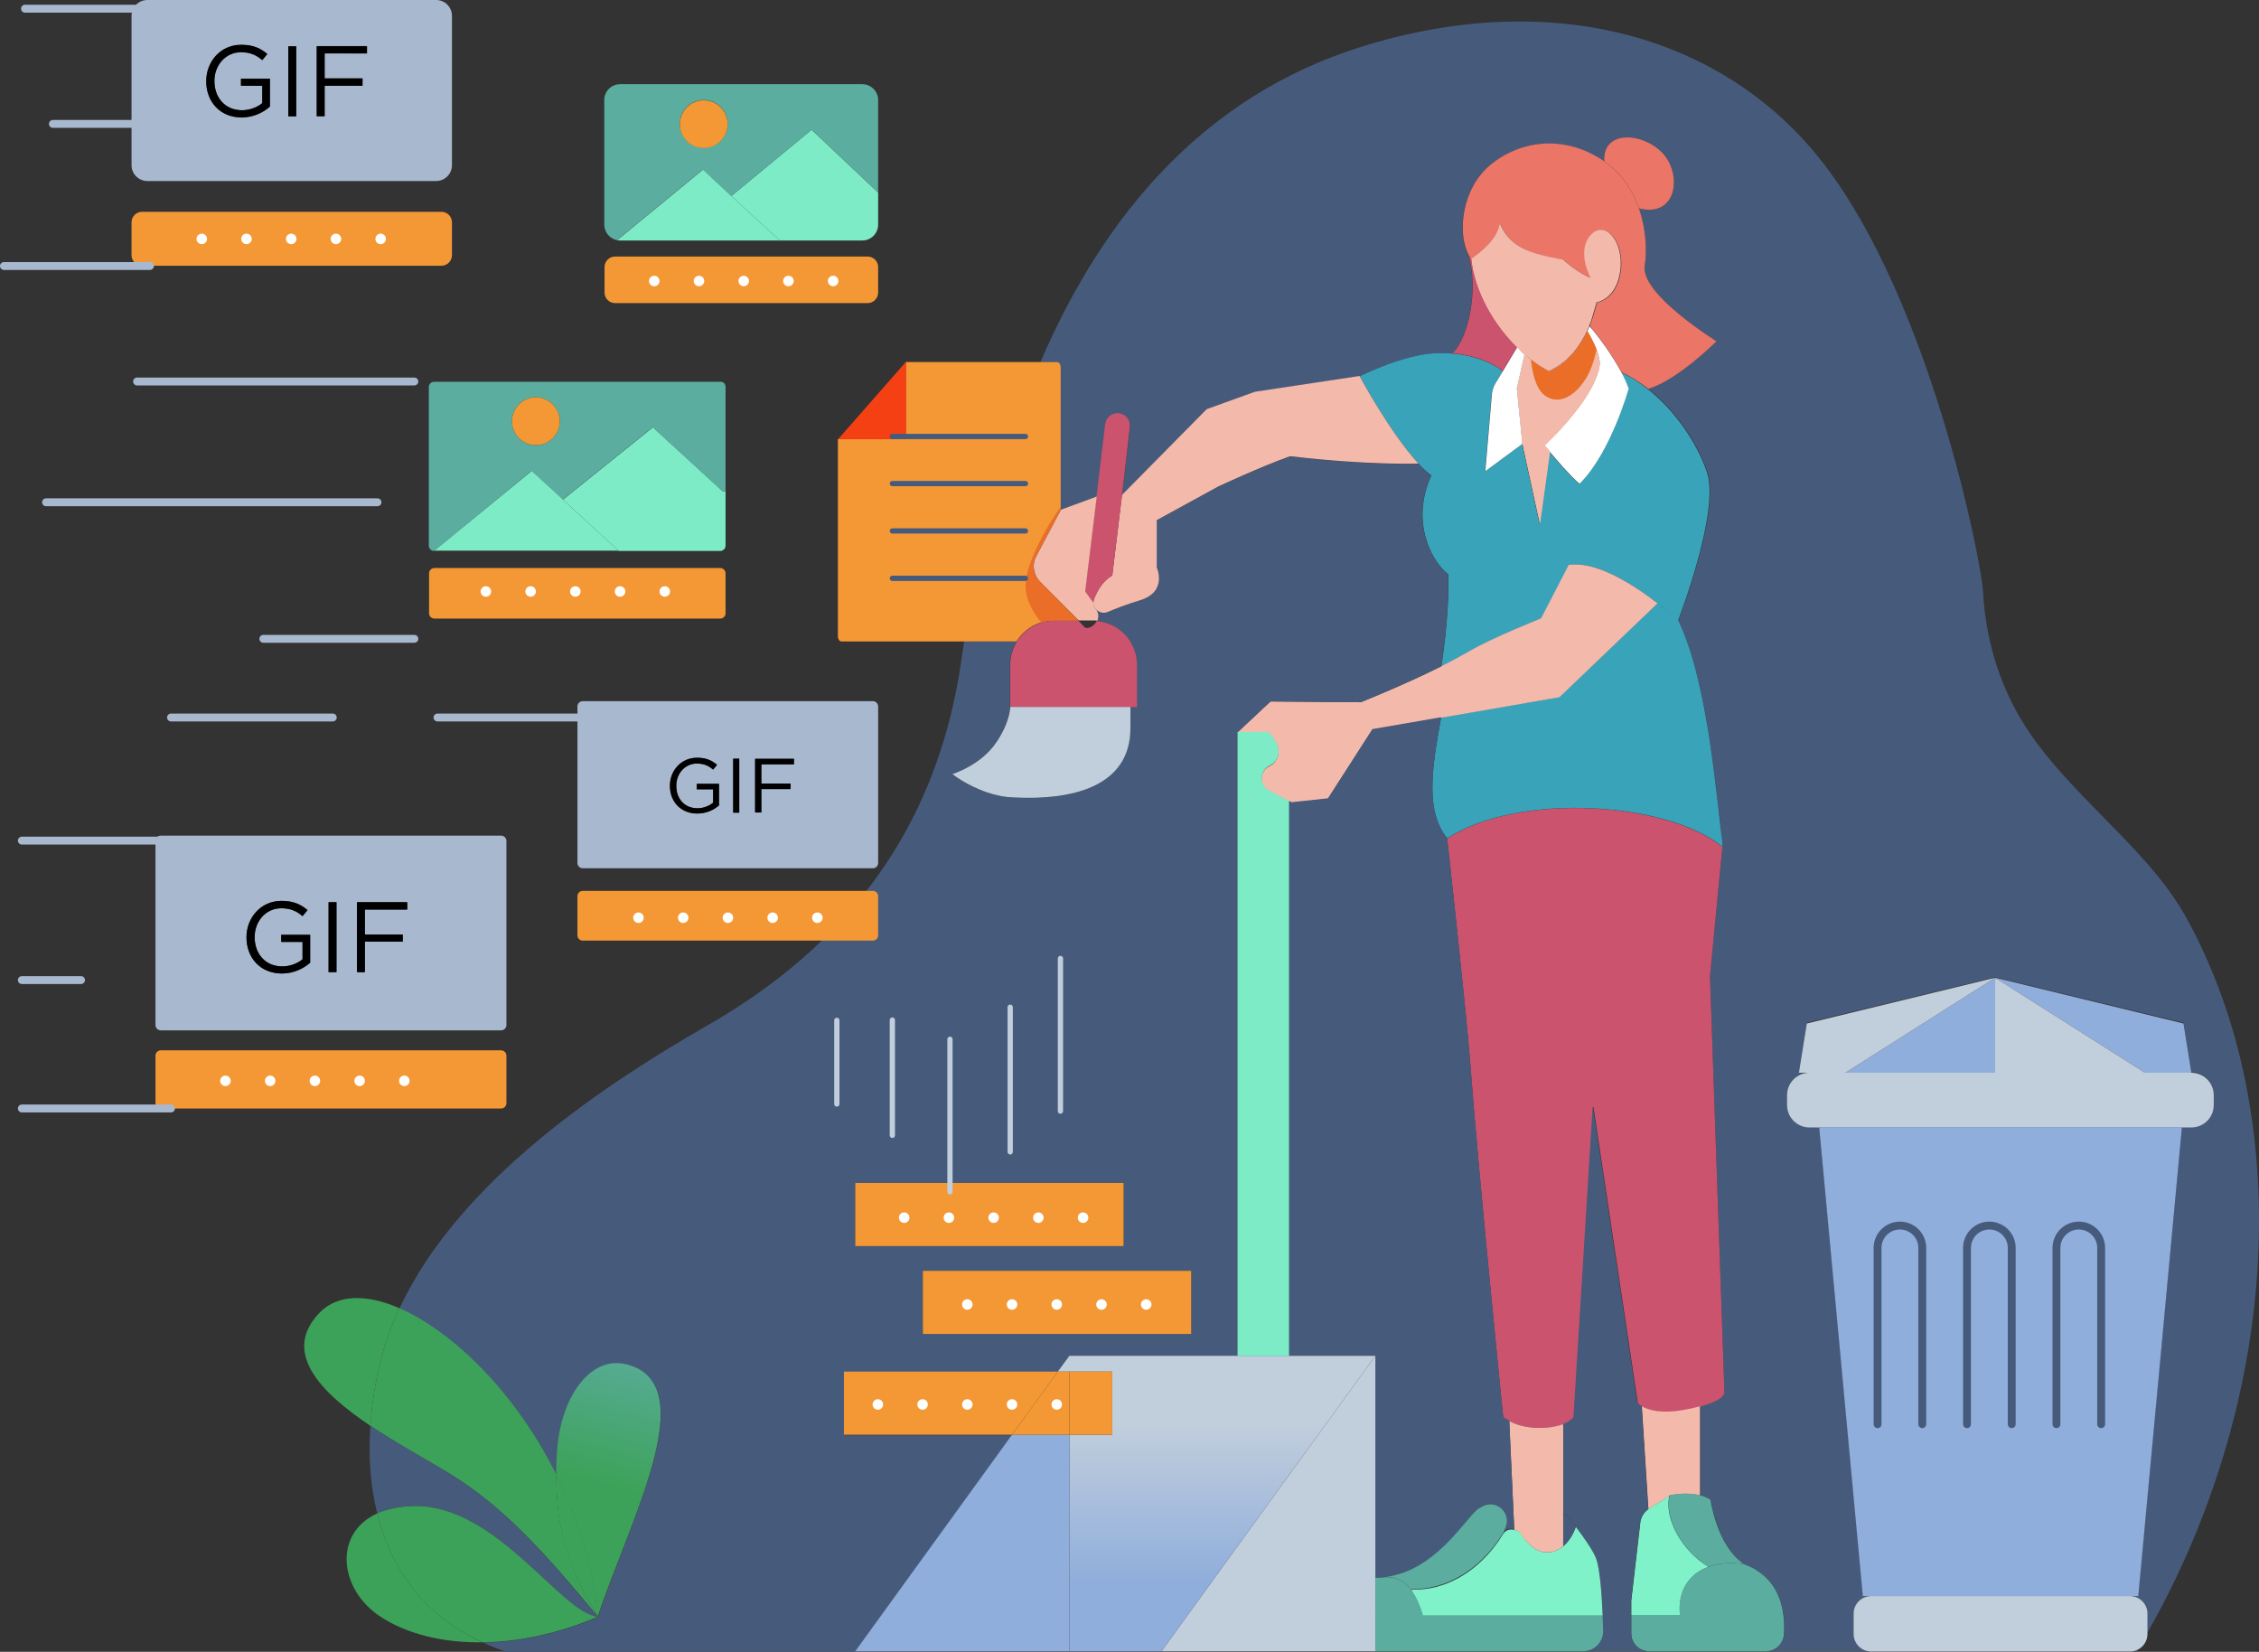 <?xml version="1.0" encoding="UTF-8" standalone="no"?>
<!-- Generator: Adobe Illustrator 21.0.0, SVG Export Plug-In . SVG Version: 6.00 Build 0)  -->

<svg
   version="1.1"
   id="Layer_1"
   x="0px"
   y="0px"
   viewBox="0 0 858.695 627.8"
   xml:space="preserve"
   sodipodi:docname="cleaning.svg"
   width="858.695"
   height="627.8"
   xmlns:inkscape="http://www.inkscape.org/namespaces/inkscape"
   xmlns:sodipodi="http://sodipodi.sourceforge.net/DTD/sodipodi-0.dtd"
   xmlns="http://www.w3.org/2000/svg"
   xmlns:svg="http://www.w3.org/2000/svg"><rect x="0" y="0" width="858.695" height="627.8" fill="#333333" stroke="none"/><defs
   id="defs12101" /><sodipodi:namedview
   id="namedview12099"
   pagecolor="#ffffff"
   bordercolor="#666666"
   borderopacity="1.0"
   inkscape:showpageshadow="2"
   inkscape:pageopacity="0.0"
   inkscape:pagecheckerboard="0"
   inkscape:deskcolor="#d1d1d1"
   showgrid="false" />
<style
   type="text/css"
   id="style11763">
	.st0{fill:#465B7C;}
	.st1{fill:#C1CEDC;}
	.st2{fill:#90AEDC;}
	.st3{fill:#5BAD9F;}
	.st4{fill:#CC536E;}
	.st5{fill:#39A3BA;}
	.st6{fill:#F3BAAB;}
	.st7{fill:#EB7566;}
	.st8{fill:#7FF2C9;}
	.st9{fill:#FFFFFF;}
	.st10{fill:#EA6D28;}
	.st11{fill:url(#SVGID_1_);}
	.st12{fill:#7DEBC6;}
	.st13{fill:#F39835;}
	.st14{fill:#F54013;}
	.st15{fill:#A8B8CF;}
	.st16{fill:url(#SVGID_2_);}
	.st17{fill:#3DA259;}
	.st18{fill:none;stroke:#465B7C;stroke-width:2;stroke-linecap:round;stroke-linejoin:round;}
	.st19{fill:none;stroke:#A8B8CF;stroke-width:3;stroke-linecap:round;stroke-linejoin:round;}
	.st20{fill:none;stroke:#C1CEDC;stroke-width:2;stroke-linecap:round;stroke-linejoin:round;}
	.st21{fill:none;stroke:#465B7C;stroke-width:3;stroke-linecap:round;stroke-linejoin:round;}
</style>
<g
   id="g12000"
   transform="translate(-31.3,-136.2)">
	<g
   id="XMLID_2_">
		<g
   id="g11945">
			<path
   class="st0"
   d="m 663.1,194.2 c 7.8,8 5.8,24.9 -8.8,21.2 2.7,7.8 3.1,16 2.2,21.8 -1.7,10.8 27.3,28.7 27.3,28.7 0,0 -14.7,14.7 -25.7,18 l -0.1,0.2 c 10,7.9 18.4,20 22.3,31.3 5.2,15 -11,56.7 -11,56.7 11.8,24.2 14.6,70.5 16.9,84.5 l -0.2,1.4 -4.7,49.2 5.5,158 c 0,0 0.7,2.8 -9.2,5.5 v 33.8 c 2.7,0.7 4,1.7 4,1.7 0,0 2.5,17.7 12.8,24.5 9.7,3.7 13.9,11.1 14.9,19.3 0.3,2.5 0.4,5 0.2,7.5 -0.3,3.6 -3.3,6.3 -6.9,6.3 h 40.1 c -3.7,0 -6.7,-3 -6.7,-6.7 v -7.7 c 0,-3.7 3,-6.7 6.7,-6.7 h -3.2 L 722.8,564.5 h -3.6 c -4.7,0 -8.5,-3.8 -8.5,-8.5 v -3.8 c 0,-4.7 3.8,-8.5 8.5,-8.5 h -4.1 l 3,-18.8 71.6,-17.3 71.6,17.3 3,18.8 c 4.7,0 8.5,3.8 8.5,8.5 v 3.8 c 0,4.7 -3.8,8.5 -8.5,8.5 h -3.6 L 844,742.7 h -3.2 c 3.7,0 6.7,3 6.7,6.7 v 7.4 c 5.4,-9.4 10.3,-19.1 14.7,-29 19.5,-43.9 29.7,-92.5 27.5,-140.6 -1.1,-23.3 -5.1,-46.6 -12.6,-68.7 -3.8,-11 -8.4,-21.8 -13.9,-32 -7.9,-14.8 -19.9,-27 -31.5,-38.8 -11.6,-11.9 -23.7,-23.9 -32.3,-38.3 -8.7,-14.7 -13.4,-31.3 -14.3,-48.3 -0.6,-11.3 -20,-110.5 -61,-163.2 -37.9,-48.7 -104,-66.5 -176,-43.7 -58.4,18.5 -96.9,62.8 -121.3,119.6 h 6.3 c 0.8,0 1.4,0.9 1.4,2 v 54.1 l 13.7,-5 v 0 l 3.3,-27.4 c 0.3,-2.4 2.4,-4.2 4.7,-4.2 0.5,0 1,0.1 1.4,0.2 2.2,0.7 3.6,2.8 3.3,5.1 l -3.1,25.8 32.2,-32.6 18.3,-6.6 39.8,-6 c 0,0 17.3,-8.8 30.3,-8.8 1.8,0 3.5,0.1 5.1,0.2 v -0.2 c 6.5,-6.5 9.8,-26 5.7,-37.7 -4,-8.1 -2.4,-24.8 8.6,-33.8 12,-9.8 28.8,-11.2 43.2,-1.3 -0.7,-11.8 14.3,-11.4 22.1,-3.4 z"
   id="path11765" />
			<path
   class="st0"
   d="m 840.9,763.8 h 2.6 c 0.1,-0.2 0.3,-0.5 0.4,-0.7 -0.9,0.5 -1.9,0.7 -3,0.7 z"
   id="path11767" />
			<path
   class="st1"
   d="m 872.8,552.4 v 3.8 c 0,4.7 -3.8,8.5 -8.5,8.5 h -3.6 -138 -3.6 c -4.7,0 -8.5,-3.8 -8.5,-8.5 v -3.8 c 0,-4.7 3.8,-8.5 8.5,-8.5 h 13.6 56.9 56.9 17.7 c 4.8,0 8.6,3.8 8.6,8.5 z"
   id="path11769" />
			<polygon
   class="st2"
   points="864.3,543.9 846.6,543.9 790,508 789.7,507.8 861.3,525.2 "
   id="polygon11771" />
			<polygon
   class="st2"
   points="860.7,564.6 844.1,742.8 840.9,742.8 742.6,742.8 739.4,742.8 722.8,564.6 "
   id="polygon11773" />
			<path
   class="st1"
   d="m 847.6,749.5 v 7.7 c 0,3.7 -3,6.7 -6.7,6.7 h -98.3 c -3.7,0 -6.7,-3 -6.7,-6.7 v -7.7 c 0,-3.7 3,-6.7 6.7,-6.7 h 98.3 c 3.7,0 6.7,3 6.7,6.7 z"
   id="path11775" />
			<polygon
   class="st1"
   points="789.7,508.5 790,508 846.6,543.9 789.7,543.9 "
   id="polygon11777" />
			<polygon
   class="st2"
   points="789.7,508.5 789.7,543.9 732.8,543.9 789.7,507.8 790,508 "
   id="polygon11779" />
			<polygon
   class="st1"
   points="732.8,543.9 719.2,543.9 715.1,543.9 718.1,525.2 789.7,507.8 "
   id="polygon11781" />
			<path
   class="st3"
   d="m 709.2,750 c 0.3,2.5 0.4,5 0.2,7.5 -0.3,3.6 -3.3,6.3 -6.9,6.3 h -44.4 c -3.7,0 -6.7,-3 -6.7,-6.7 V 750 h 18.5 z"
   id="path11783" />
			<path
   class="st3"
   d="m 680.8,731.7 c 3.8,-1.4 8.4,-1.8 13.5,-1 9.7,3.6 13.9,11.1 14.9,19.3 h -0.1 -39.2 c -1,-9.1 3.5,-15.6 10.9,-18.3 z"
   id="path11785" />
			<path
   class="st3"
   d="m 694.3,730.7 c -5.1,-0.8 -9.7,-0.4 -13.5,1 -9.5,-5.6 -17,-17.9 -14.8,-27.2 5.3,-1 9,-0.6 11.5,0 v 0 c 2.7,0.7 4,1.7 4,1.7 0,0 2.4,17.6 12.8,24.5 z"
   id="path11787" />
			<path
   class="st4"
   d="m 605,676.3 c -1.5,-0.8 -2.3,-1.4 -2.3,-1.4 0,0 -9.8,-96.9 -12.5,-134.2 -1.3,-17.9 -8.8,-85.8 -8.8,-85.8 27.4,-17.9 84.1,-13.7 104.6,3.2 l -4.7,49.2 5.5,158 c 0,0 0.7,2.8 -9.2,5.5 -1.7,0.5 -3.6,0.9 -5.9,1.3 -9,1.7 -14,0 -16.2,-1.3 -1.1,-0.6 -1.6,-1.2 -1.6,-1.2 L 637,556.9 h -0.1 l -7.3,118 c 0,0 -1,1.5 -3.9,2.6 -2,0.8 -4.8,1.4 -8.9,1.4 -5.6,0 -9.5,-1.4 -11.8,-2.6 z"
   id="path11789" />
			<path
   class="st5"
   d="M 686.1,456.5 686,458 c -20.5,-16.9 -77.1,-21 -104.6,-3.2 -8.3,-10.3 -5.9,-26.2 -2.3,-45.9 l 45,-7.8 37.3,-35.7 c 4.7,3.6 7.8,6.5 7.8,6.5 11.8,24.3 14.7,70.6 16.9,84.6 z"
   id="path11791" />
			<path
   class="st5"
   d="m 661.4,365.5 c -8.8,-6.8 -23.3,-16.3 -33.6,-14.6 l -10.5,20.3 c 0,0 -18.8,7.5 -27.3,12.5 -3.2,1.9 -7,3.9 -10.8,5.8 0,0 3.2,-19.8 2.6,-35 -7.5,-6 -13.9,-21.5 -6.4,-37.6 -1.5,-1.1 -3.2,-2.6 -4.8,-4.4 -10.7,-11.4 -22.4,-33.3 -22.4,-33.3 0,0 17.3,-8.8 30.3,-8.8 1.8,0 3.5,0.1 5.1,0.2 12.9,1.2 18.9,6.7 18.9,6.7 l -2.9,4.8 c -0.7,1.2 -1.2,2.6 -1.3,4 l -2.5,29.3 14.1,-10.4 6.6,30.3 3.8,-27.3 v 0 c 2.6,3.1 7.3,8.5 11.3,12.2 11.9,-11.7 18.7,-36.2 18.7,-36.2 -0.8,-2.1 -1.8,-4.1 -2.8,-6.2 3.5,1.5 7,3.7 10.3,6.4 10,7.9 18.4,20 22.3,31.3 5.2,15 -11,56.7 -11,56.7 0,0 -3,-3.1 -7.7,-6.7 z"
   id="path11793" />
			<path
   class="st6"
   d="m 677.5,670.7 v 33.8 c -2.5,-0.6 -6.3,-1 -11.5,0 -3.3,2.7 -6.1,3.8 -8.1,5.3 l -2.5,-39.1 c 2.3,1.3 7.2,3 16.2,1.3 2.3,-0.4 4.3,-0.9 5.9,-1.3 z"
   id="path11795" />
			<path
   class="st7"
   d="m 601.5,221.1 c -0.9,6.2 -7.5,11.1 -10.9,13.6 -0.5,-0.6 -0.9,-1.3 -1.3,-2.1 -4,-8.1 -2.4,-24.8 8.6,-33.8 12,-9.8 28.8,-11.2 43.2,-1.3 6.7,4.6 10.8,11.1 13.2,17.9 2.7,7.8 3.1,16 2.2,21.8 -1.7,10.8 27.3,28.7 27.3,28.7 0,0 -14.7,14.7 -25.7,18 l -0.1,0.2 c -3.3,-2.6 -6.8,-4.8 -10.3,-6.4 -5,-9.3 -12.1,-17.6 -12.1,-17.6 0.7,-1.9 1.1,-3.1 1.1,-3.1 l 1.7,-5.8 c 0,0 7.5,-1 9,-12 1.5,-11 -5.8,-19.7 -11.3,-13.5 -5.4,6 -0.2,15.8 0,16.2 -0.3,-0.1 -4.7,-1.8 -10.3,-6.8 -11.6,-2.3 -20.4,-4.2 -24.3,-14 z"
   id="path11797" />
			<path
   class="st8"
   d="m 657.8,709.8 c 2,-1.5 4.9,-2.6 8.1,-5.3 -2.2,9.2 5.2,21.5 14.8,27.2 -7.4,2.7 -11.8,9.3 -10.8,18.3 h -18.5 v -5.5 l 3.5,-30.2 c 0.5,-2.1 1.5,-3.4 2.9,-4.5 z"
   id="path11799" />
			<path
   class="st7"
   d="m 663.1,194.2 c 7.8,8 5.8,24.9 -8.8,21.2 -2.4,-6.8 -6.5,-13.3 -13.2,-17.9 -0.8,-11.7 14.2,-11.3 22,-3.3 z"
   id="path11801" />
			<path
   class="st6"
   d="m 661.4,365.5 -37.3,35.7 -45,7.8 -26.1,4.5 -16.9,26.3 -13.8,1.5 -1,-0.5 -7.6,-3.9 c -3.6,-1.9 -3.9,-7 -0.4,-9.2 l 1.8,-1.1 c 5.7,-5.3 -1.8,-12 -1.8,-12 h -11.7 l 12.6,-11.8 34.3,0.3 c 0,0 16.2,-6.4 30.5,-13.6 3.8,-1.9 7.5,-3.9 10.8,-5.8 8.5,-5 27.3,-12.5 27.3,-12.5 l 10.5,-20.3 c 10.5,-1.7 25,7.8 33.8,14.6 z"
   id="path11803" />
			<path
   class="st0"
   d="m 658.1,763.8 h -25 c 4.5,0 8,-3.9 7.6,-8.4 0,0 0,-2.2 -0.2,-5.4 -0.3,-6.6 -0.9,-17.3 -2.5,-21.6 -1,-2.8 -4.8,-8.1 -7.7,-12 -2,-2.6 -3.5,-4.6 -3.5,-4.6 h -1.3 v -34.4 c 2.9,-1.2 3.9,-2.6 3.9,-2.6 l 7.3,-118 h 0.1 l 16.9,112.7 c 0,0 0.5,0.5 1.6,1.2 l 2.5,39.1 c -1.4,1.1 -2.4,2.4 -3,4.5 l -3.5,30.2 v 5.5 7.2 c 0.1,3.6 3.1,6.6 6.8,6.6 z"
   id="path11805" />
			<path
   class="st9"
   d="m 647.6,277.7 c 1.1,2 2,4.1 2.8,6.2 0,0 -6.8,24.5 -18.7,36.2 -4,-3.6 -8.7,-9.1 -11.3,-12.2 -1.2,-1.5 -2,-2.4 -2,-2.4 11.1,-10.8 19.6,-22 20.9,-30.3 0.7,-4.5 -4.6,-13.1 -4.6,-13.1 0.3,-0.7 0.6,-1.4 0.8,-1.9 0,-0.1 7.1,8.1 12.1,17.5 z"
   id="path11807" />
			<path
   class="st6"
   d="m 635.9,241.8 c -0.2,-0.4 -5.4,-10.1 0,-16.2 5.5,-6.2 12.8,2.5 11.3,13.5 -1.5,11 -9,12 -9,12 l -1.7,5.8 c 0,0 -0.3,1.2 -1.1,3.1 -0.2,0.6 -0.5,1.3 -0.8,1.9 -2.3,4.9 -6.8,12.1 -14.6,15.3 -3.2,-1.7 -6.3,-3.8 -9.3,-6.4 -1,-0.8 -1.9,-1.7 -2.9,-2.6 -8.9,-8.8 -16,-21.2 -17.3,-33.6 3.4,-2.4 10,-7.3 10.9,-13.6 3.9,9.8 12.7,11.7 24.1,13.9 5.7,5.1 10.1,6.8 10.4,6.9 z"
   id="path11809" />
			<path
   class="st3"
   d="m 640.7,755.4 c 0.4,4.5 -3.1,8.4 -7.6,8.4 h -79 V 750 h 18 68 0.4 c 0.1,3.2 0.2,5.4 0.2,5.4 z"
   id="path11811" />
			<path
   class="st8"
   d="m 625.5,723.9 c 2,-1.7 3.7,-4.2 4.8,-7.4 2.9,3.8 6.7,9.2 7.7,12 1.6,4.3 2.2,15 2.5,21.6 h -0.4 -68 c -1.2,-3.9 -2.6,-7.1 -4.4,-9.5 l 0.8,-0.3 c 11,0.5 24.8,-5.9 34,-20.8 0,0 0.1,-0.3 0.4,-0.6 0,0 0,0 0,0 0.6,-0.8 1.9,-1.8 4.2,-1.2 0.7,0.2 1.5,0.5 2.3,1.1 4.6,8.3 11.3,9.1 16.1,5.1 z"
   id="path11813" />
			<path
   class="st6"
   d="m 634.7,262 c 0,0 5.3,8.7 4.6,13.1 -1.3,8.3 -9.8,19.5 -20.9,30.3 0,0 0.8,0.9 2,2.4 v 0 l -3.8,27.3 -6.6,-30.3 -2.1,-21.1 2.9,-12.9 c 3,2.6 6.1,4.8 9.3,6.4 7.8,-3.1 12.3,-10.3 14.6,-15.2 z"
   id="path11815" />
			<path
   class="st10"
   d="m 613.5,275 c 0.7,4.3 2,10.4 6.5,12.4 6.9,3.1 13.3,-4.8 15.7,-10.3 1.1,-2.6 1.9,-5.3 2.5,-8 -1.4,-3.6 -3.5,-7.1 -3.5,-7.1 -2.3,4.9 -6.8,12.1 -14.6,15.3 -2.3,-1.2 -4.7,-2.7 -6.9,-4.5 0.1,0.8 0.2,1.5 0.3,2.2 z"
   id="path11817" />
			<path
   class="st6"
   d="m 634.6,281.3 c -2.9,4.6 -9.1,9.5 -14.9,7.1 -4.6,-1.9 -6.2,-7.8 -7,-12.2 -0.3,-1.4 -0.5,-2.8 -0.6,-4.2 -0.4,-0.3 -0.8,-0.7 -1.2,-1 l -2.9,12.9 2.1,21.1 6.6,30.3 3.8,-27.3 v 0 c -1.2,-1.5 -2,-2.4 -2,-2.4 11.1,-10.8 19.6,-22 20.9,-30.3 0.2,-1.2 -0.1,-2.6 -0.5,-4.1 -1,3.5 -2.3,6.9 -4.3,10.1 z"
   id="path11819" />
			<path
   class="st0"
   d="m 626.8,711.9 c 0,0 1.6,1.9 3.5,4.6 -1.1,3.2 -2.8,5.7 -4.8,7.4 v -12 z"
   id="path11821" />
			<path
   class="st6"
   d="m 625.5,711.9 v 12 c -4.8,4 -11.5,3.2 -16.3,-5.2 -0.9,-0.5 -1.6,-0.9 -2.3,-1.1 L 605,676.3 c 2.3,1.2 6.1,2.6 11.6,2.6 4,0 6.9,-0.7 8.9,-1.4 z"
   id="path11823" />
			<path
   class="st9"
   d="m 610.8,270.9 -2.9,12.9 2.1,21.1 -14.1,10.4 2.5,-29.3 c 0.1,-1.4 0.6,-2.8 1.3,-4 l 2.9,-4.8 5.4,-9 c 0.9,1 1.8,1.9 2.8,2.7 z"
   id="path11825" />
			<path
   class="st4"
   d="m 607.9,268.2 -5.4,9 c 0,0 -6,-5.5 -18.9,-6.7 v -0.2 c 6.5,-6.5 9.8,-26 5.7,-37.7 0.4,0.8 0.8,1.5 1.3,2.1 1.3,12.3 8.4,24.7 17.3,33.5 z"
   id="path11827" />
			<path
   class="st0"
   d="m 558.3,735.6 c -1.4,0.2 -2.8,0.3 -4.3,0.3 V 651.5 H 521.2 V 440.9 l 0.1,-0.3 1,0.5 13.8,-1.5 16.9,-26.3 26.1,-4.5 c -3.6,19.8 -6,35.6 2.3,45.9 0,0 7.5,67.9 8.8,85.8 2.7,37.3 12.5,134.2 12.5,134.2 0,0 0.8,0.7 2.3,1.4 l 1.9,41.3 c -2.3,-0.6 -3.6,0.4 -4.2,1.2 l 0.8,-2 c 2.1,-5.3 -3.3,-10.6 -8.4,-8.2 -0.8,0.4 -1.6,0.9 -2.4,1.6 -5.5,5.3 -16.1,23.1 -34.4,25.6 z"
   id="path11829" />
			<path
   class="st3"
   d="m 595.2,708.5 c 5.2,-2.4 10.6,2.9 8.4,8.2 l -0.8,2 c 0,0 0,0 0,0 -0.3,0.4 -0.4,0.6 -0.4,0.6 -9.2,14.8 -23,21.2 -34,20.8 l -0.8,0.3 c -2.3,-3.1 -5.3,-4.8 -9.3,-4.9 18.2,-2.5 28.8,-20.3 34.4,-25.5 0.8,-0.6 1.6,-1.1 2.5,-1.5 z"
   id="path11831" />
			<path
   class="st0"
   d="m 387,426.8 c 5.3,-14.6 8.2,-28.6 10,-41.4 0.3,-1.8 0.5,-3.6 0.8,-5.4 h 19.9 v 0 c -1.6,2.6 -2.5,5.6 -2.5,8.9 v 16 c 0,0 0,5.6 -5.2,13.3 -6,8.9 -16.8,12.2 -16.8,12.2 0,0 5.3,4.4 13.3,7 v 0 c 3.1,1 6.5,1.8 10.2,2 21.2,1.1 44.2,-3.7 44.2,-26.4 v -8 h 2.5 v -16 c 0,-8.8 -6.6,-16 -15.2,-16.9 0.6,-1.2 0.6,-2.6 -0.3,-4.1 1,1.1 2.7,1.6 4.4,0.9 3.3,-1.4 7.5,-3 12.1,-4.4 10.8,-3.3 6.5,-12.5 6.5,-12.5 v -18 l 23.5,-12.8 c 0,0 16.5,-7.7 27.3,-11.5 29.8,3.5 48.8,2.8 48.8,2.8 1.6,1.8 3.2,3.3 4.8,4.4 -7.5,16.1 -1.1,31.6 6.4,37.6 0.7,15.2 -2.6,35 -2.6,35 -14.4,7.1 -30.5,13.6 -30.5,13.6 l -34.3,-0.3 -12.6,11.8 v 237.1 h -63.9 l -4.3,6 h -81.3 v 24 h 64 L 356.6,764 H 223.8 c -3.1,-1 -6.1,-2.2 -8.9,-3.5 13.9,-0.2 28.9,-3.4 43.7,-9.7 11.5,-35.5 40.8,-88.8 10.8,-96 -13.9,-3.4 -25.1,13.1 -26.3,33.8 -0.2,2.9 -0.2,5.6 -0.3,8.3 -15.6,-31.4 -39.5,-54.5 -59.7,-63.3 23,-49.5 80.1,-86.4 117,-107.6 20.4,-11.7 36.6,-24.6 49.3,-38.1 18.9,-20 30.4,-41 37.6,-61.1 z m 97.1,216.4 v -24 h -102 v 24 z m -25.7,-33.4 v -24 h -102 v 24 z"
   id="path11833" />
			<path
   class="st3"
   d="m 572.1,750 h -18 v -14.1 c 1.5,0 2.9,-0.1 4.3,-0.3 4,0 7,1.8 9.3,4.9 1.8,2.4 3.2,5.6 4.4,9.5 z"
   id="path11835" />
			<path
   class="st6"
   d="m 454.1,354.9 3.7,-30.6 32.2,-32.6 18.3,-6.6 39.8,-6 c 0,0 11.7,21.8 22.4,33.3 0,0 -19,0.7 -48.8,-2.8 -10.8,3.8 -27.3,11.5 -27.3,11.5 L 471,333.9 v 18 c 0,0 4.3,9.3 -6.5,12.5 -4.6,1.4 -8.8,3 -12.1,4.4 -1.7,0.7 -3.3,0.2 -4.4,-0.9 -0.6,-0.7 -1.1,-1.6 -1.1,-2.6 0,-0.5 0.1,-1 0.3,-1.5 1.3,-3.3 3.4,-6.9 6.9,-8.9 z"
   id="path11837" />
			<polygon
   class="st1"
   points="554.1,763.8 472.8,763.8 554.1,651.5 554.1,735.9 554.1,750 "
   id="polygon11839" />
			<linearGradient
   id="SVGID_1_"
   gradientUnits="userSpaceOnUse"
   x1="493.747"
   y1="677.498"
   x2="493.747"
   y2="749.748">
				<stop
   offset="0"
   style="stop-color:#C1CEDC"
   id="stop11841" />
				<stop
   offset="0.824"
   style="stop-color:#90AEDC"
   id="stop11843" />
			</linearGradient>
			<polygon
   class="st11"
   points="433.4,657.5 437.8,651.5 501.6,651.5 521.3,651.5 554.1,651.5 472.8,763.8 437.8,763.8 437.8,681.5 454.1,681.5 454.1,657.5 "
   id="polygon11846"
   style="fill:url(#SVGID_1_)" />
			<path
   class="st12"
   d="m 521.4,440.7 -0.1,0.3 V 651.6 H 501.7 V 414.4 h 11.7 c 0,0 7.5,6.8 1.8,12 l -1.8,1.1 c -3.5,2.2 -3.2,7.3 0.4,9.2 z"
   id="path11848" />
			<rect
   x="382.1"
   y="619.2"
   class="st13"
   width="102"
   height="24"
   id="rect11850" />
			<path
   class="st4"
   d="m 463.5,389 v 16 H 461 415.3 v -16 c 0,-3.3 0.9,-6.3 2.5,-8.9 3,-4.8 8.3,-8 14.4,-8 h 9 l 2.5,2.6 c 1.3,0.6 3.6,-0.5 4.5,-2.5 8.7,0.8 15.3,8 15.3,16.8 z"
   id="path11852" />
			<path
   class="st1"
   d="m 406.6,437.4 v 0 c -8,-2.7 -13.3,-7 -13.3,-7 0,0 10.9,-3.3 16.8,-12.2 5.2,-7.7 5.2,-13.3 5.2,-13.3 H 461 v 8 c 0,22.8 -23.1,27.5 -44.2,26.4 -3.7,-0.1 -7.2,-0.9 -10.2,-1.9 z"
   id="path11854" />
			<path
   class="st4"
   d="m 457.8,324.4 -3.7,30.6 c -3.5,2 -5.6,5.5 -6.9,8.9 -0.2,0.5 -0.3,1 -0.3,1.5 l -3.2,-4.4 4.4,-36.2 3.3,-27.4 c 0.3,-2.4 2.4,-4.2 4.7,-4.2 0.5,0 1,0.1 1.4,0.2 2.2,0.7 3.6,2.8 3.3,5.1 z"
   id="path11856" />
			<rect
   x="356.4"
   y="585.8"
   class="st13"
   width="102"
   height="24"
   id="rect11858" />
			<rect
   x="437.8"
   y="657.5"
   class="st13"
   width="16.3"
   height="24"
   id="rect11860" />
			<path
   class="st6"
   d="m 443.8,361 3.2,4.4 c 0,1 0.4,1.9 1.1,2.6 0.9,1.5 0.8,3 0.3,4.1 -0.6,-0.1 -1.2,-0.1 -1.8,-0.1 h -5.3 l -14.7,-14.8 c -2.5,-2.5 -3.1,-6.5 -1.4,-9.6 l 9.4,-17.7 13.6,-5 v 0 z"
   id="path11862" />
			<polygon
   class="st2"
   points="356.4,763.8 416,681.5 437.8,681.5 437.8,763.8 "
   id="polygon11864" />
			<polygon
   class="st13"
   points="416,681.5 433.4,657.5 437.8,657.5 437.8,681.5 "
   id="polygon11866" />
			<polygon
   class="st13"
   points="352.1,681.5 352.1,657.5 433.4,657.5 416,681.5 "
   id="polygon11868" />
			<path
   class="st13"
   d="m 426.5,357.2 c -2.6,-2.5 -3.1,-6.5 -1.4,-9.6 l 9.4,-17.7 v -54.1 c 0,-1.1 -0.6,-2 -1.4,-2 h -6.3 -51.2 v 28.3 1 H 349.8 V 378 c 0,1.1 0.6,2 1.4,2 h 46.6 19.9 v 0 c 3,-4.8 8.3,-8 14.4,-8 h 9 z"
   id="path11870" />
			<path
   class="st10"
   d="m 425.1,347.6 9.4,-17.7 v -1.1 c -3.7,5.3 -7,10.8 -9.6,16.6 -2.7,6.1 -5.2,12.6 -2.7,19.2 1.1,3 2.9,5.7 4.9,8.2 1.6,-0.5 3.3,-0.8 5.1,-0.8 h 9 l -14.7,-14.8 c -2.5,-2.5 -3.1,-6.5 -1.4,-9.6 z"
   id="path11872" />
			<polygon
   class="st14"
   points="349.9,303.1 375.7,273.7 375.7,302.1 375.7,303.1 "
   id="polygon11874" />
			<path
   class="st13"
   d="m 365.1,476.8 v 14.9 c 0,1.1 -0.9,2 -2,2 H 252.8 c -1.1,0 -2,-0.9 -2,-2 v -14.9 c 0,-1.1 0.9,-2 2,-2 h 110.3 c 1.1,0 2,0.9 2,2 z"
   id="path11876" />
			<path
   class="st15"
   d="m 365.1,404.7 v 59.5 c 0,1.1 -0.9,2 -2,2 H 252.8 c -1.1,0 -2,-0.9 -2,-2 v -59.5 c 0,-1.1 0.9,-2 2,-2 h 110.3 c 1.1,0 2,0.9 2,2 z m -32,22 v -2.1 H 318.4 V 445 h 2.3 v -8.9 h 11.1 V 434 h -11.1 v -7.3 z M 312.3,445 V 424.5 H 310 V 445 Z m -7.7,-2.7 v -8.2 h -8.5 v 2.1 h 6.2 v 5.1 c -1.4,1.1 -3.6,2.1 -5.9,2.1 -5,0 -8.1,-3.6 -8.1,-8.5 v -0.1 c 0,-4.6 3.3,-8.4 7.8,-8.4 2.9,0 4.7,1 6.2,2.3 l 1.5,-1.8 c -2.1,-1.7 -4.2,-2.7 -7.6,-2.7 -6.1,0 -10.3,5 -10.3,10.6 v 0.1 c 0,5.9 4,10.5 10.4,10.5 3.5,0 6.4,-1.4 8.3,-3.1 z"
   id="path11878" />
			<path
   class="st13"
   d="m 365.1,237.7 v 9.7 c 0,2.2 -1.8,4 -4,4 h -96 c -2.2,0 -4,-1.8 -4,-4 v -9.7 c 0,-2.2 1.8,-4 4,-4 h 96 c 2.2,0 4,1.8 4,4 z"
   id="path11880" />
			<path
   class="st12"
   d="m 365.1,209.4 v 12.2 c 0,3.3 -2.7,6 -6,6 h -31.4 l -18.4,-16.9 30.5,-25.2 z"
   id="path11882" />
			<path
   class="st3"
   d="m 365.1,174.2 v 35.2 l -25.3,-23.9 -30.5,25.2 -10.9,-10 -32.6,26.8 c -2.7,-0.6 -4.8,-3 -4.8,-5.9 v -47.4 c 0,-3.3 2.7,-6 6,-6 h 92 c 3.4,0 6.1,2.7 6.1,6 z m -57.2,9.1 c 0,-5 -4.1,-9.1 -9.1,-9.1 -5,0 -9.1,4.1 -9.1,9.1 0,5 4.1,9.1 9.1,9.1 5,0 9.1,-4 9.1,-9.1 z"
   id="path11884" />
			<polygon
   points="320.7,436.1 320.7,445 318.3,445 318.3,424.6 333.1,424.6 333.1,426.7 320.7,426.7 320.7,434 331.8,434 331.8,436.1 "
   id="polygon11886" />
			<path
   class="st12"
   d="m 309.3,210.7 18.4,16.9 h -60.6 c -0.4,0 -0.8,0 -1.2,-0.1 l 32.6,-26.8 z"
   id="path11888" />
			<rect
   x="310"
   y="424.6"
   width="2.3"
   height="20.5"
   id="rect11890" />
			<path
   class="st13"
   d="m 307.1,354.1 v 15.2 c 0,1.1 -0.9,2 -2,2 H 196.4 c -1.1,0 -2,-0.9 -2,-2 v -15.2 c 0,-1.1 0.9,-2 2,-2 h 108.7 c 1.1,0 2,0.9 2,2 z"
   id="path11892" />
			<path
   class="st12"
   d="m 307.1,322.9 v 20.7 c 0,1.1 -0.9,2 -2,2 h -38.6 l -21.2,-19.5 34.2,-27.5 26.5,24.3 z"
   id="path11894" />
			<path
   class="st3"
   d="m 307.1,283.2 v 39.7 h -1.2 l -26.5,-24.3 -34.2,27.5 -11.9,-10.9 -37,30.4 c -1.1,0 -2,-0.9 -2,-2 v -60.3 c 0,-1.1 0.9,-2 2,-2 H 305 c 1.2,-0.1 2.1,0.8 2.1,1.9 z m -63,13.1 c 0,-5 -4.1,-9.1 -9.1,-9.1 -5,0 -9.1,4.1 -9.1,9.1 0,5 4.1,9.1 9.1,9.1 5,0 9.1,-4.1 9.1,-9.1 z"
   id="path11896" />
			<linearGradient
   id="SVGID_2_"
   gradientUnits="userSpaceOnUse"
   x1="272.503"
   y1="644.372"
   x2="253.836"
   y2="716.372">
				<stop
   offset="0"
   style="stop-color:#5BAD9F"
   id="stop11898" />
				<stop
   offset="0.765"
   style="stop-color:#3DA259"
   id="stop11900" />
			</linearGradient>
			<path
   class="st16"
   d="m 269.3,654.7 c 30,7.3 0.8,60.5 -10.8,96 -2,-19.6 -7.8,-37.9 -15.8,-54 0,-2.6 0.1,-5.4 0.3,-8.3 1.1,-20.6 12.4,-37.1 26.3,-33.7 z"
   id="path11903"
   style="fill:url(#SVGID_2_)" />
			<path
   class="st13"
   d="m 298.8,174.3 c 5,0 9.1,4.1 9.1,9.1 0,5 -4.1,9.1 -9.1,9.1 -5,0 -9.1,-4.1 -9.1,-9.1 0.1,-5.1 4.1,-9.1 9.1,-9.1 z"
   id="path11905" />
			<path
   d="m 304.6,434.1 v 8.2 c -1.9,1.7 -4.8,3.1 -8.2,3.1 -6.4,0 -10.4,-4.7 -10.4,-10.5 v -0.1 c 0,-5.6 4.1,-10.6 10.3,-10.6 3.5,0 5.6,1 7.6,2.7 l -1.5,1.8 c -1.6,-1.4 -3.3,-2.3 -6.2,-2.3 -4.5,0 -7.8,3.8 -7.8,8.4 v 0.1 c 0,4.9 3.1,8.5 8.1,8.5 2.3,0 4.5,-0.9 5.9,-2.1 v -5.1 h -6.2 v -2.1 z"
   id="path11907" />
			<path
   class="st17"
   d="m 242.8,696.7 c 8,16.1 13.8,34.4 15.8,54 -12,-19.8 -16,-34.5 -15.8,-54 z"
   id="path11909" />
			<path
   class="st17"
   d="m 242.8,696.7 c -0.1,19.5 3.9,34.2 15.8,54 -21.1,-25.5 -36.4,-42.1 -56.2,-54.3 -8,-4.9 -19.7,-11.2 -30.3,-18.3 0.5,-8.2 1.8,-16.2 3.7,-23.9 1.7,-7.1 4.2,-14.1 7.3,-20.8 20.2,8.8 44.1,31.9 59.7,63.3 z"
   id="path11911" />
			<path
   class="st0"
   d="m 202.3,696.4 c 19.8,12.1 35.1,28.8 56.2,54.3 -14,-1.5 -38.3,-42.4 -69.6,-42.1 -5.7,0 -10.5,1.1 -14.2,2.8 -2.7,-10.7 -3.4,-22.1 -2.6,-33.3 10.6,7.1 22.3,13.4 30.2,18.3 z"
   id="path11913" />
			<polygon
   class="st12"
   points="233.4,315.2 245.3,326.1 266.4,345.5 196.4,345.5 "
   id="polygon11915" />
			<path
   class="st17"
   d="m 258.5,750.7 c -14.7,6.3 -29.8,9.5 -43.7,9.7 -22.9,-10.4 -35.1,-28.5 -40.1,-49 3.8,-1.7 8.5,-2.7 14.2,-2.8 31.3,-0.3 55.6,40.6 69.6,42.1 z"
   id="path11917" />
			<path
   class="st17"
   d="m 214.8,760.4 c -15.1,0.2 -28.7,-3.1 -38.8,-9.7 -15.9,-10.4 -18.1,-31.7 -1.3,-39.3 5,20.4 17.2,38.6 40.1,49 z"
   id="path11919" />
			<path
   class="st13"
   d="m 235,287.2 c 5,0 9.1,4.1 9.1,9.1 0,5 -4.1,9.1 -9.1,9.1 -5,0 -9.1,-4.1 -9.1,-9.1 0,-5 4.1,-9.1 9.1,-9.1 z"
   id="path11921" />
			<path
   class="st13"
   d="m 223.8,537.4 v 18.1 c 0,1.1 -0.9,2 -2,2 H 92.4 c -1.1,0 -2,-0.9 -2,-2 v -18.1 c 0,-1.1 0.9,-2 2,-2 h 129.3 c 1.2,0 2.1,0.9 2.1,2 z"
   id="path11923" />
			<path
   class="st15"
   d="m 223.8,455.8 v 70 c 0,1.1 -0.9,2 -2,2 H 92.4 c -1.1,0 -2,-0.9 -2,-2 v -70 c 0,-1.1 0.9,-2 2,-2 h 129.3 c 1.2,0 2.1,0.9 2.1,2 z m -37.7,26.1 v -2.8 H 167 v 26.6 h 3 v -11.6 h 14.4 v -2.7 H 170 v -9.5 z m -26.9,23.8 v -26.6 h -3 v 26.6 z m -10,-3.6 v -10.6 h -11 v 2.7 h 8.1 v 6.6 c -1.8,1.5 -4.6,2.7 -7.7,2.7 -6.5,0 -10.5,-4.7 -10.5,-11.1 v -0.1 c 0,-5.9 4.2,-10.9 10.1,-10.9 3.8,0 6,1.3 8.1,3 l 1.9,-2.3 c -2.7,-2.2 -5.4,-3.5 -9.9,-3.5 -8,0 -13.3,6.5 -13.3,13.8 v 0.1 c 0,7.6 5.2,13.7 13.5,13.7 4.5,-0.1 8.2,-1.9 10.7,-4.1 z"
   id="path11925" />
			<path
   class="st17"
   d="m 183.1,633.4 c -3.1,6.7 -5.6,13.6 -7.3,20.8 -1.9,7.7 -3.2,15.8 -3.7,23.9 -18.8,-12.6 -34.1,-28 -19.1,-43.2 6.8,-6.8 17.7,-6.9 30.1,-1.5 z"
   id="path11927" />
			<path
   class="st13"
   d="m 203.1,220.7 v 12.5 c 0,2.2 -1.8,4 -4,4 H 85.3 c -2.2,0 -4,-1.8 -4,-4 v -12.5 c 0,-2.2 1.8,-4 4,-4 h 113.8 c 2.2,0 4,1.8 4,4 z"
   id="path11929" />
			<path
   class="st15"
   d="M 203.1,142.2 V 199 c 0,3.3 -2.7,6 -6,6 H 87.3 c -3.3,0 -6,-2.7 -6,-6 v -56.8 c 0,-3.3 2.7,-6 6,-6 h 109.8 c 3.3,0 6,2.7 6,6 z m -32.3,14.3 v -2.8 h -19.1 v 26.6 h 3 v -11.6 h 14.4 V 166 h -14.4 v -9.5 z m -26.9,23.9 v -26.6 h -3 v 26.6 z m -10,-3.7 v -10.6 h -11 v 2.7 h 8.1 v 6.6 c -1.8,1.5 -4.6,2.7 -7.7,2.7 -6.5,0 -10.5,-4.7 -10.5,-11.1 v 0 c 0,-5.9 4.2,-10.9 10.1,-10.9 3.8,0 6,1.3 8.1,3 l 1.9,-2.3 c -2.7,-2.3 -5.4,-3.5 -9.9,-3.5 -8,0 -13.3,6.5 -13.3,13.8 v 0.1 c 0,7.6 5.2,13.7 13.5,13.7 4.5,-0.1 8.2,-1.9 10.7,-4.2 z"
   id="path11931" />
			<polygon
   points="170,494.1 170,505.7 167,505.7 167,479.1 186.1,479.1 186.1,481.9 170,481.9 170,491.4 184.4,491.4 184.4,494.1 "
   id="polygon11933" />
			<polygon
   points="154.7,168.8 154.7,180.4 151.7,180.4 151.7,153.8 170.8,153.8 170.8,156.5 154.7,156.5 154.7,166 169.1,166 169.1,168.8 "
   id="polygon11935" />
			<rect
   x="156.2"
   y="479.1"
   width="3"
   height="26.6"
   id="rect11937" />
			<path
   d="m 149.2,491.5 v 10.6 c -2.5,2.2 -6.2,4.1 -10.7,4.1 -8.4,0 -13.5,-6.1 -13.5,-13.7 v -0.1 c 0,-7.3 5.4,-13.8 13.3,-13.8 4.5,0 7.3,1.3 9.9,3.5 l -1.9,2.3 c -2.1,-1.8 -4.3,-3 -8.1,-3 -5.9,0 -10.1,5 -10.1,10.9 v 0.1 c 0,6.3 4.1,11.1 10.5,11.1 3,0 5.9,-1.2 7.7,-2.7 v -6.6 h -8.1 v -2.7 z"
   id="path11939" />
			<rect
   x="140.9"
   y="153.8"
   width="3"
   height="26.6"
   id="rect11941" />
			<path
   d="m 133.9,166.1 v 10.6 c -2.5,2.2 -6.2,4.1 -10.7,4.1 -8.4,0 -13.5,-6.1 -13.5,-13.7 V 167 c 0,-7.3 5.3,-13.8 13.3,-13.8 4.5,0 7.3,1.3 9.9,3.5 L 131,159 c -2.1,-1.8 -4.3,-3 -8.1,-3 -5.9,0 -10.1,5 -10.1,10.9 v 0.1 c 0,6.3 4.1,11.1 10.5,11.1 3,0 5.9,-1.2 7.7,-2.7 v -6.6 h -8.1 v -2.7 z"
   id="path11943" />
		</g>
	</g>
	<g
   id="g11956">
		<line
   class="st18"
   x1="370.5"
   y1="302.1"
   x2="421.1"
   y2="302.1"
   id="line11948" />
		<line
   class="st18"
   x1="370.5"
   y1="320"
   x2="421.1"
   y2="320"
   id="line11950" />
		<line
   class="st18"
   x1="370.5"
   y1="338"
   x2="421.1"
   y2="338"
   id="line11952" />
		<line
   class="st18"
   x1="370.5"
   y1="356"
   x2="421.1"
   y2="356"
   id="line11954" />
	</g>
	<g
   id="g11980">
		<line
   class="st19"
   x1="188.8"
   y1="281.2"
   x2="83.4"
   y2="281.2"
   id="line11958" />
		<line
   class="st19"
   x1="96.3"
   y1="139.5"
   x2="40.8"
   y2="139.5"
   id="line11960" />
		<line
   class="st19"
   x1="88.3"
   y1="237.3"
   x2="32.8"
   y2="237.3"
   id="line11962" />
		<line
   class="st19"
   x1="82.5"
   y1="183.3"
   x2="51.4"
   y2="183.3"
   id="line11964" />
		<line
   class="st19"
   x1="174.8"
   y1="327.1"
   x2="48.8"
   y2="327.1"
   id="line11966" />
		<line
   class="st19"
   x1="259.1"
   y1="408.9"
   x2="197.6"
   y2="408.9"
   id="line11968" />
		<line
   class="st19"
   x1="157.8"
   y1="408.9"
   x2="96.3"
   y2="408.9"
   id="line11970" />
		<line
   class="st19"
   x1="188.8"
   y1="379"
   x2="131.4"
   y2="379"
   id="line11972" />
		<line
   class="st19"
   x1="96.3"
   y1="455.7"
   x2="39.6"
   y2="455.7"
   id="line11974" />
		<line
   class="st19"
   x1="96.3"
   y1="557.5"
   x2="39.6"
   y2="557.5"
   id="line11976" />
		<line
   class="st19"
   x1="62.1"
   y1="508.7"
   x2="39.6"
   y2="508.7"
   id="line11978" />
	</g>
	<g
   id="g11992">
		<line
   class="st20"
   x1="434.4"
   y1="500.5"
   x2="434.4"
   y2="558.5"
   id="line11982" />
		<line
   class="st20"
   x1="392.4"
   y1="531.2"
   x2="392.4"
   y2="589.2"
   id="line11984" />
		<line
   class="st20"
   x1="349.4"
   y1="524"
   x2="349.4"
   y2="555.8"
   id="line11986" />
		<line
   class="st20"
   x1="415.3"
   y1="519"
   x2="415.3"
   y2="574"
   id="line11988" />
		<line
   class="st20"
   x1="370.5"
   y1="523.9"
   x2="370.5"
   y2="567.7"
   id="line11990" />
	</g>
	<path
   class="st21"
   d="m 745,677.5 v -67 c 0,-4.7 3.8,-8.5 8.5,-8.5 v 0 c 4.7,0 8.5,3.8 8.5,8.5 v 67"
   id="path11994" />
	<path
   class="st21"
   d="m 779,677.5 v -67 c 0,-4.7 3.8,-8.5 8.5,-8.5 v 0 c 4.7,0 8.5,3.8 8.5,8.5 v 67"
   id="path11996" />
	<path
   class="st21"
   d="m 813,677.5 v -67 c 0,-4.7 3.8,-8.5 8.5,-8.5 v 0 c 4.7,0 8.5,3.8 8.5,8.5 v 67"
   id="path11998" />
</g>
<g
   id="g12012"
   transform="translate(-31.3,-136.2)">
	<circle
   class="st9"
   cx="108"
   cy="227"
   r="2"
   id="circle12002" />
	<circle
   class="st9"
   cx="125"
   cy="227"
   r="2"
   id="circle12004" />
	<circle
   class="st9"
   cx="142"
   cy="227"
   r="2"
   id="circle12006" />
	<circle
   class="st9"
   cx="159"
   cy="227"
   r="2"
   id="circle12008" />
	<circle
   class="st9"
   cx="176"
   cy="227"
   r="2"
   id="circle12010" />
</g>
<g
   id="g12024"
   transform="translate(-31.3,-136.2)">
	<circle
   class="st9"
   cx="280"
   cy="243"
   r="2"
   id="circle12014" />
	<circle
   class="st9"
   cx="297"
   cy="243"
   r="2"
   id="circle12016" />
	<circle
   class="st9"
   cx="314"
   cy="243"
   r="2"
   id="circle12018" />
	<circle
   class="st9"
   cx="331"
   cy="243"
   r="2"
   id="circle12020" />
	<circle
   class="st9"
   cx="348"
   cy="243"
   r="2"
   id="circle12022" />
</g>
<g
   id="g12036"
   transform="translate(-31.3,-136.2)">
	<circle
   class="st9"
   cx="216"
   cy="361"
   r="2"
   id="circle12026" />
	<circle
   class="st9"
   cx="233"
   cy="361"
   r="2"
   id="circle12028" />
	<circle
   class="st9"
   cx="250"
   cy="361"
   r="2"
   id="circle12030" />
	<circle
   class="st9"
   cx="267"
   cy="361"
   r="2"
   id="circle12032" />
	<circle
   class="st9"
   cx="284"
   cy="361"
   r="2"
   id="circle12034" />
</g>
<g
   id="g12048"
   transform="translate(-31.3,-136.2)">
	<circle
   class="st9"
   cx="274"
   cy="485"
   r="2"
   id="circle12038" />
	<circle
   class="st9"
   cx="291"
   cy="485"
   r="2"
   id="circle12040" />
	<circle
   class="st9"
   cx="308"
   cy="485"
   r="2"
   id="circle12042" />
	<circle
   class="st9"
   cx="325"
   cy="485"
   r="2"
   id="circle12044" />
	<circle
   class="st9"
   cx="342"
   cy="485"
   r="2"
   id="circle12046" />
</g>
<g
   id="g12060"
   transform="translate(-31.3,-136.2)">
	<circle
   class="st9"
   cx="375"
   cy="599"
   r="2"
   id="circle12050" />
	<circle
   class="st9"
   cx="392"
   cy="599"
   r="2"
   id="circle12052" />
	<circle
   class="st9"
   cx="409"
   cy="599"
   r="2"
   id="circle12054" />
	<circle
   class="st9"
   cx="426"
   cy="599"
   r="2"
   id="circle12056" />
	<circle
   class="st9"
   cx="443"
   cy="599"
   r="2"
   id="circle12058" />
</g>
<g
   id="g12072"
   transform="translate(-31.3,-136.2)">
	<circle
   class="st9"
   cx="399"
   cy="632"
   r="2"
   id="circle12062" />
	<circle
   class="st9"
   cx="416"
   cy="632"
   r="2"
   id="circle12064" />
	<circle
   class="st9"
   cx="433"
   cy="632"
   r="2"
   id="circle12066" />
	<circle
   class="st9"
   cx="450"
   cy="632"
   r="2"
   id="circle12068" />
	<circle
   class="st9"
   cx="467"
   cy="632"
   r="2"
   id="circle12070" />
</g>
<g
   id="g12084"
   transform="translate(-31.3,-136.2)">
	<circle
   class="st9"
   cx="365"
   cy="670"
   r="2"
   id="circle12074" />
	<circle
   class="st9"
   cx="382"
   cy="670"
   r="2"
   id="circle12076" />
	<circle
   class="st9"
   cx="399"
   cy="670"
   r="2"
   id="circle12078" />
	<circle
   class="st9"
   cx="416"
   cy="670"
   r="2"
   id="circle12080" />
	<circle
   class="st9"
   cx="433"
   cy="670"
   r="2"
   id="circle12082" />
</g>
<g
   id="g12096"
   transform="translate(-31.3,-136.2)">
	<circle
   class="st9"
   cx="117"
   cy="547"
   r="2"
   id="circle12086" />
	<circle
   class="st9"
   cx="134"
   cy="547"
   r="2"
   id="circle12088" />
	<circle
   class="st9"
   cx="151"
   cy="547"
   r="2"
   id="circle12090" />
	<circle
   class="st9"
   cx="168"
   cy="547"
   r="2"
   id="circle12092" />
	<circle
   class="st9"
   cx="185"
   cy="547"
   r="2"
   id="circle12094" />
</g>
</svg>
